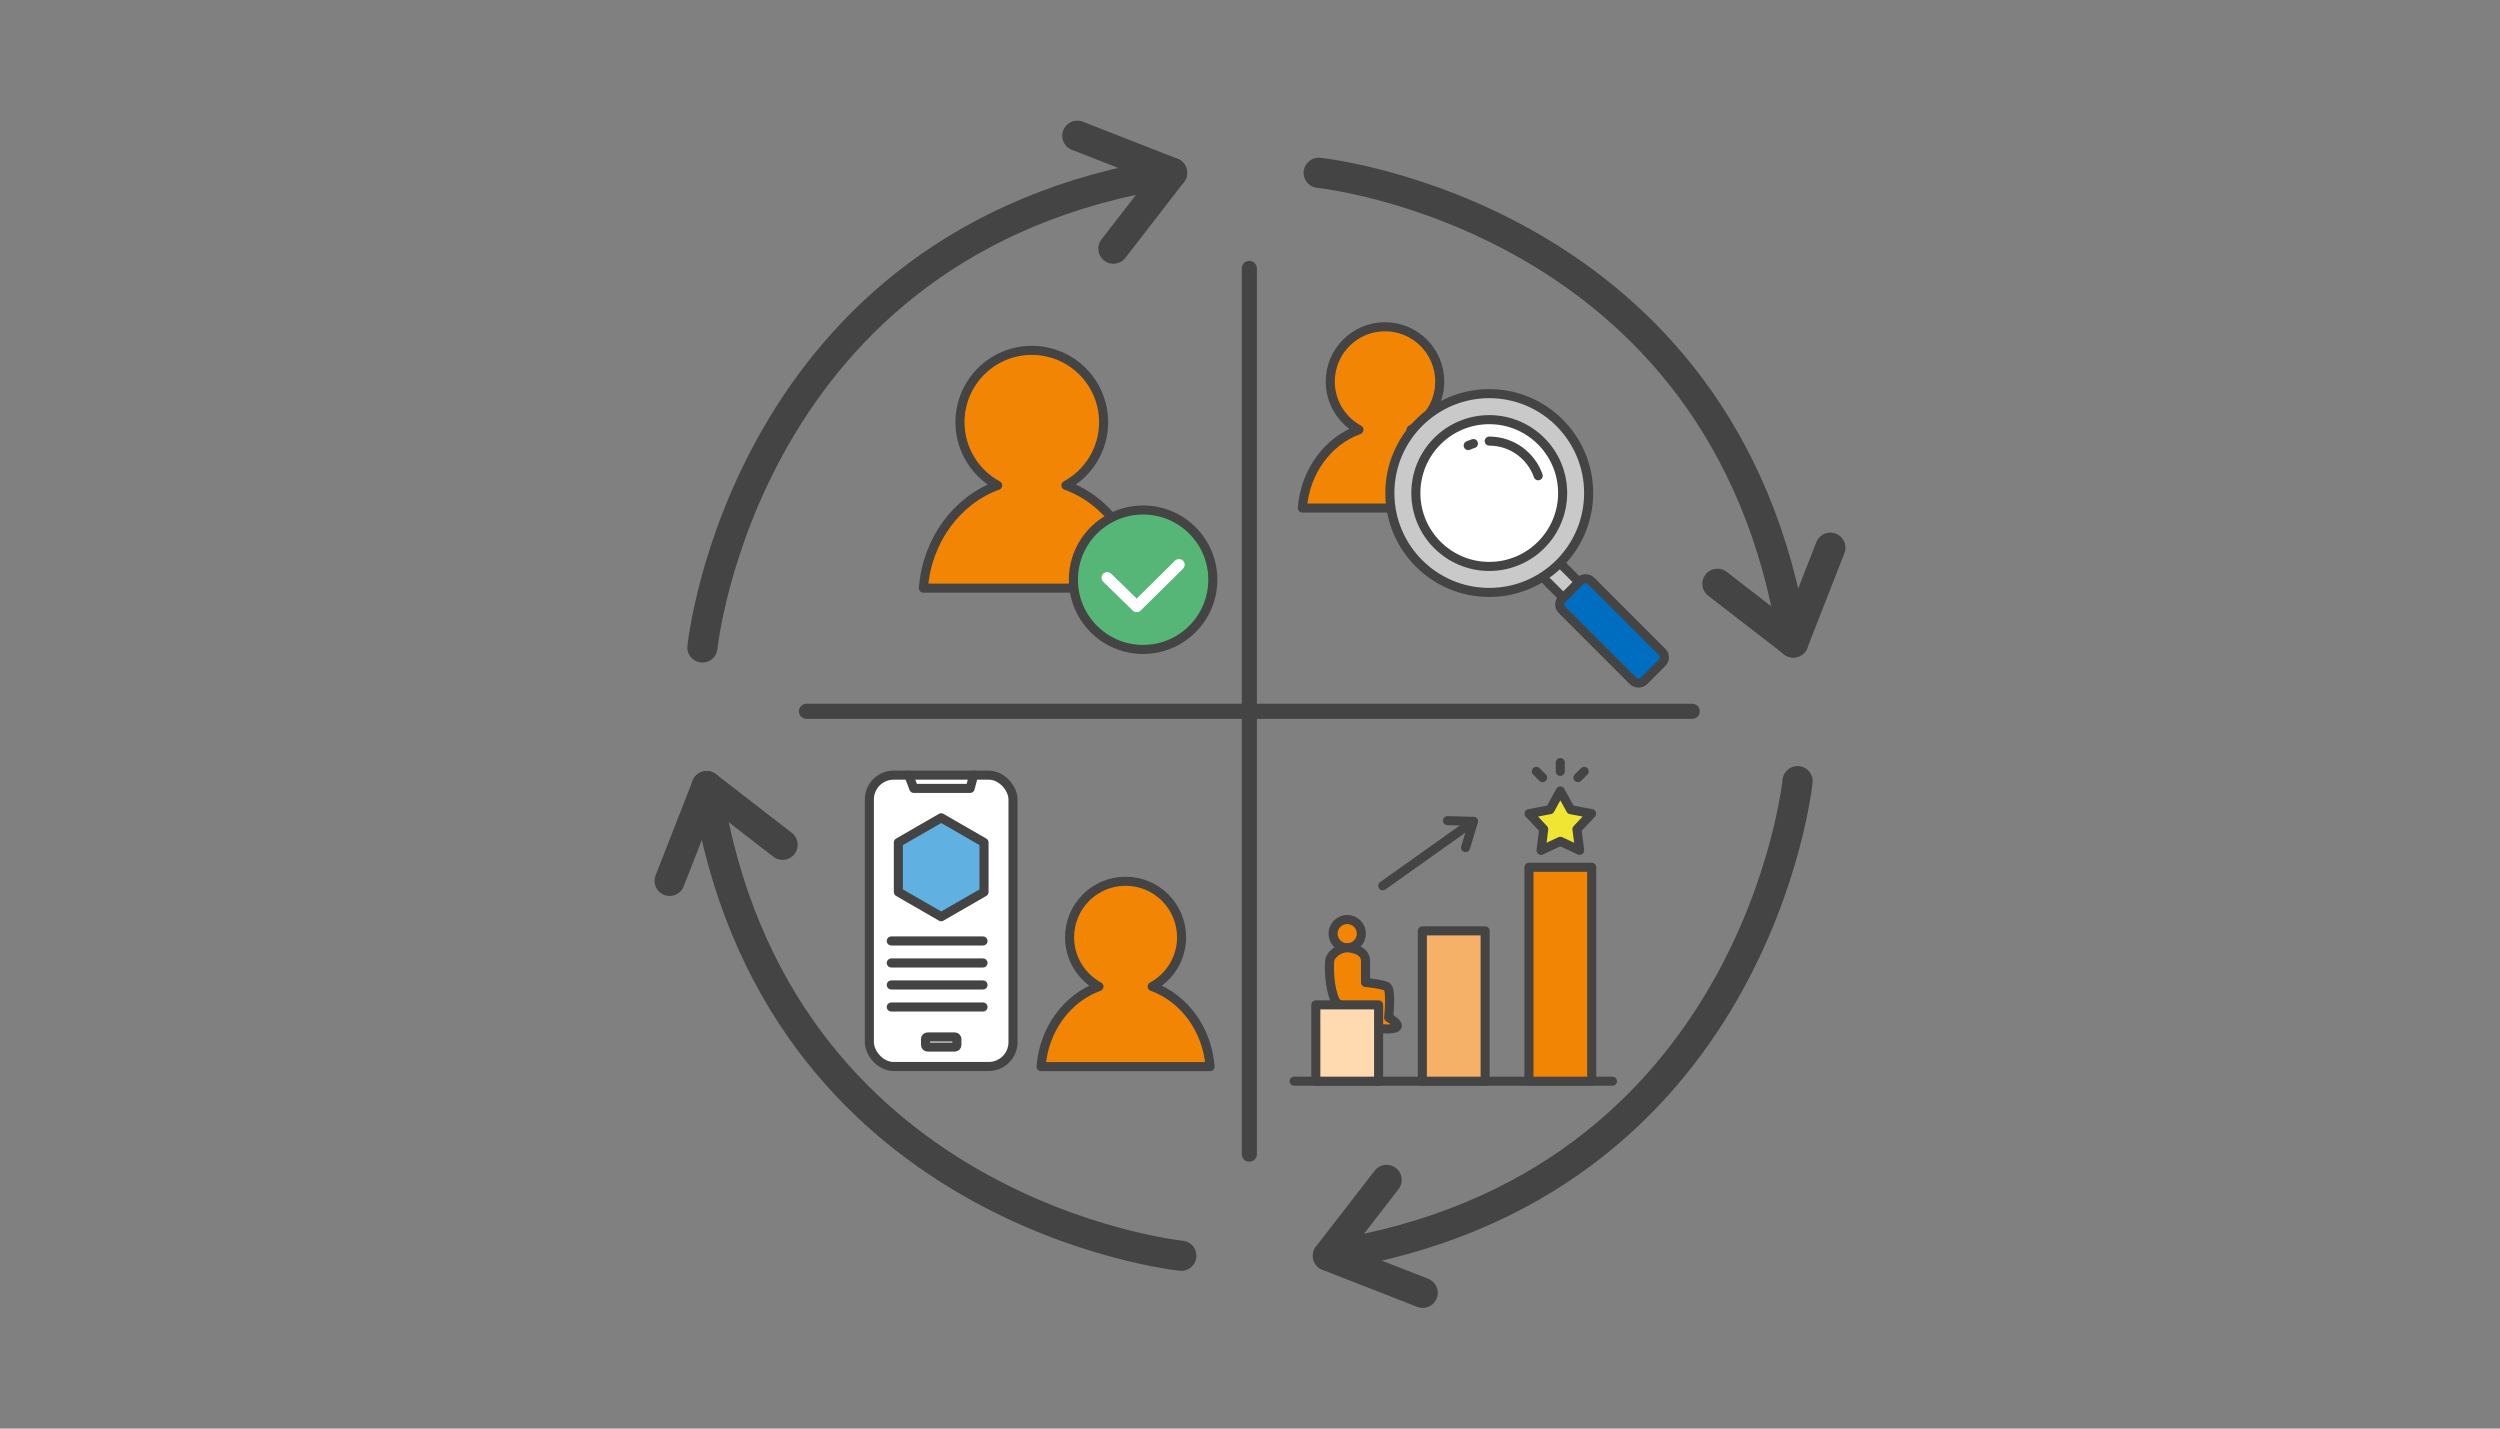 <?xml version="1.0" encoding="UTF-8"?>
<svg xmlns="http://www.w3.org/2000/svg" version="1.1" viewBox="0 0 700 400">
  <rect x="0" y="0" width="700" height="400" fill="#808080" stroke="none"/>
  <!-- Generator: Adobe Illustrator 29.4.0, SVG Export Plug-In . SVG Version: 2.1.0 Build 152)  -->
  <g id="eltmap_x5F_001-01" display="none">
    <g>
      <g>
        <path d="M385.83,344.15h-72.33c-5.06,0-6.44-3.79-5.78-8.33l7.26-49.73c.44-3.02,3.29-5.41,7.26-5.41h54.86c3.97,0,6.82,2.39,7.26,5.41l7.26,49.73c.66,4.54-.73,8.33-5.78,8.33Z" fill="#c9c9c9" stroke="#444" stroke-linecap="round" stroke-linejoin="round" stroke-width="4.42"/>
        <rect x="157.89" y="67.55" width="383.48" height="232.39" rx="12.44" ry="12.44" fill="#444" stroke="#444" stroke-linecap="round" stroke-linejoin="round" stroke-width="4.42"/>
        <path d="M157.89,281.19v6.16c0,6.95,5.51,12.58,12.31,12.58h358.86c6.8,0,12.31-5.63,12.31-12.58v-6.16H157.89Z" fill="#f3f4f8" stroke="#444" stroke-linecap="round" stroke-linejoin="round" stroke-width="4.42"/>
        <rect x="279.74" y="332.33" width="139.85" height="14.82" rx="4.87" ry="4.87" fill="#f3f4f8" stroke="#444" stroke-linecap="round" stroke-linejoin="round" stroke-width="4.42"/>
        <rect x="166.4" y="73.92" width="366.46" height="200.42" fill="#d9ebf4"/>
      </g>
      <g>
        <rect x="208.48" y="73.92" width="285.02" height="200.06" fill="#fff"/>
        <g>
          <line x1="335.52" y1="97.61" x2="363.73" y2="97.61" fill="none" stroke="#444" stroke-linecap="round" stroke-linejoin="round" stroke-width="4.42"/>
          <line x1="335.52" y1="111.3" x2="363.73" y2="111.3" fill="none" stroke="#444" stroke-linecap="round" stroke-linejoin="round" stroke-width="4.42"/>
          <line x1="335.52" y1="124.99" x2="363.73" y2="124.99" fill="none" stroke="#444" stroke-linecap="round" stroke-linejoin="round" stroke-width="4.42"/>
          <line x1="335.52" y1="138.69" x2="363.73" y2="138.69" fill="none" stroke="#444" stroke-linecap="round" stroke-linejoin="round" stroke-width="4.42"/>
          <line x1="379.05" y1="97.61" x2="455.08" y2="97.61" fill="none" stroke="#444" stroke-linecap="round" stroke-linejoin="round" stroke-width="4.42"/>
          <line x1="379.05" y1="111.3" x2="455.08" y2="111.3" fill="none" stroke="#444" stroke-linecap="round" stroke-linejoin="round" stroke-width="4.42"/>
          <line x1="379.05" y1="124.99" x2="455.08" y2="124.99" fill="none" stroke="#444" stroke-linecap="round" stroke-linejoin="round" stroke-width="4.42"/>
          <line x1="379.05" y1="138.69" x2="455.08" y2="138.69" fill="none" stroke="#444" stroke-linecap="round" stroke-linejoin="round" stroke-width="4.42"/>
        </g>
        <g>
          <circle cx="286.27" cy="117.84" r="31.27" fill="#60b0e2"/>
          <circle cx="286.27" cy="111.01" r="15.22" fill="#fff"/>
          <path d="M286.27,146.98c8.27,0,15.71-3.58,20.85-9.28-3.73-8.62-11.66-14.57-20.85-14.57s-17.12,5.95-20.85,14.57c5.14,5.7,12.57,9.28,20.85,9.28Z" fill="#fff"/>
          <circle cx="286.27" cy="117.84" r="31.27" fill="none" stroke="#444" stroke-miterlimit="10" stroke-width="4.42"/>
        </g>
        <g>
          <g>
            <polygon points="389.75 200.05 349.76 176.96 309.76 200.05 309.76 246.24 349.76 269.33 389.75 246.24 389.75 200.05" fill="none" stroke="#999" stroke-linecap="round" stroke-linejoin="round" stroke-width="2.21"/>
            <polygon points="382.21 204.41 349.76 185.67 317.3 204.41 317.3 241.88 349.76 260.62 382.21 241.88 382.21 204.41" fill="none" stroke="#999" stroke-linecap="round" stroke-linejoin="round" stroke-width="1.11"/>
            <polygon points="374.24 209.01 349.76 194.87 325.27 209.01 325.27 237.28 349.76 251.42 374.24 237.28 374.24 209.01" fill="none" stroke="#999" stroke-linecap="round" stroke-linejoin="round" stroke-width="1.11"/>
            <polygon points="366.43 213.54 349.74 203.91 333.04 213.54 333.04 232.82 349.74 242.46 366.43 232.82 366.43 213.54" fill="none" stroke="#999" stroke-linecap="round" stroke-linejoin="round" stroke-width="1.11"/>
            <polygon points="358.51 218.09 349.76 213.04 341 218.09 341 228.2 349.76 233.26 358.51 228.2 358.51 218.09" fill="none" stroke="#999" stroke-linecap="round" stroke-linejoin="round" stroke-width="1.11"/>
            <polygon points="372.51 210.27 350.17 199.53 336.22 215.14 321.42 239.67 349.65 256.29 374.24 237.28 372.51 210.27" fill="#60b0e2" stroke="#444" stroke-linecap="round" stroke-linejoin="round" stroke-width="4.42"/>
          </g>
          <line x1="229.45" y1="168.08" x2="288.2" y2="168.08" fill="none" stroke="#444" stroke-linecap="round" stroke-linejoin="round" stroke-width="4.42"/>
          <line x1="330.31" y1="168.08" x2="368.94" y2="168.08" fill="none" stroke="#444" stroke-linecap="round" stroke-linejoin="round" stroke-width="4.42"/>
          <line x1="402.66" y1="198.77" x2="434.85" y2="198.77" fill="none" stroke="#444" stroke-linecap="round" stroke-linejoin="round" stroke-width="4.42"/>
          <line x1="402.66" y1="248.44" x2="434.85" y2="248.44" fill="none" stroke="#444" stroke-linecap="round" stroke-linejoin="round" stroke-width="4.42"/>
          <line x1="264.99" y1="198.77" x2="297.18" y2="198.77" fill="none" stroke="#444" stroke-linecap="round" stroke-linejoin="round" stroke-width="4.42"/>
          <line x1="264.99" y1="248.44" x2="297.18" y2="248.44" fill="none" stroke="#444" stroke-linecap="round" stroke-linejoin="round" stroke-width="4.42"/>
        </g>
      </g>
      <g>
        <rect x="140" y="89.37" width="73.04" height="73.04" fill="#f4b167" stroke="#444" stroke-linecap="round" stroke-linejoin="round" stroke-width="4.42"/>
        <line x1="213.04" y1="120.6" x2="253.88" y2="120.6" fill="none" stroke="#444" stroke-linecap="round" stroke-linejoin="round" stroke-width="4.42"/>
      </g>
      <g>
        <rect x="486.96" y="52.85" width="73.04" height="73.04" fill="#60b0e2" stroke="#444" stroke-linecap="round" stroke-linejoin="round" stroke-width="4.42"/>
        <line x1="486.96" y1="106.19" x2="461.21" y2="120.6" fill="none" stroke="#444" stroke-linecap="round" stroke-linejoin="round" stroke-width="4.42"/>
      </g>
      <g>
        <rect x="456.99" y="229.12" width="73.04" height="73.04" fill="#93d8aa" stroke="#444" stroke-linecap="round" stroke-linejoin="round" stroke-width="4.42"/>
        <polyline points="456.99 245.37 434.85 229.12 389.75 229.12" fill="none" stroke="#444" stroke-linecap="round" stroke-linejoin="round" stroke-width="4.42"/>
      </g>
    </g>
  </g>
  <g id="eltmap_x5F_001-02">
    <g>
      <g>
        <path d="M395.08,120.32c4.79-2.59,8.05-7.66,8.05-13.5,0-8.47-6.87-15.33-15.33-15.33s-15.33,6.87-15.33,15.33c0,5.83,3.26,10.9,8.05,13.5-8.66,3.12-15.07,11.65-15.86,21.93h46.29c-.79-10.28-7.19-18.81-15.86-21.93Z" fill="#f28604" stroke="#444" stroke-linecap="round" stroke-linejoin="round" stroke-width="2.54"/>
        <g>
          <rect x="438.52" y="152.89" width="6.21" height="28.01" transform="translate(11.34 361.16) rotate(-45)" fill="#c9c9c9" stroke="#444" stroke-linecap="round" stroke-linejoin="round" stroke-width="2.54"/>
          <circle cx="416.99" cy="138.05" r="27.83" fill="#c9c9c9" stroke="#444" stroke-linecap="round" stroke-linejoin="round" stroke-width="2.54"/>
          <circle cx="416.99" cy="138.05" r="20.55" fill="#fff" stroke="#444" stroke-linecap="round" stroke-linejoin="round" stroke-width="2.54"/>
          <rect x="445.63" y="160.43" width="11.49" height="32.44" rx="2.1" ry="2.1" transform="translate(7.29 370.91) rotate(-45)" fill="#006ec0" stroke="#444" stroke-linecap="round" stroke-linejoin="round" stroke-width="2.54"/>
          <path d="M416.99,123.51c6.33,0,11.72,4.05,13.71,9.7" fill="none" stroke="#444" stroke-linecap="round" stroke-linejoin="round" stroke-width="2.54"/>
          <path d="M413.75,123.88" fill="none" stroke="#444" stroke-linecap="round" stroke-linejoin="round" stroke-width="2.54"/>
          <path d="M413.1,124.04" fill="none" stroke="#444" stroke-linecap="round" stroke-linejoin="round" stroke-width="2.54"/>
          <path d="M412.56,124.2" fill="none" stroke="#444" stroke-linecap="round" stroke-linejoin="round" stroke-width="2.54"/>
          <path d="M411.09,124.76c.48-.21.97-.4,1.47-.56" fill="none" stroke="#444" stroke-linecap="round" stroke-linejoin="round" stroke-width="2.54"/>
        </g>
      </g>
      <line x1="225.81" y1="199.16" x2="473.82" y2="199.16" fill="none" stroke="#444" stroke-linecap="round" stroke-linejoin="round" stroke-width="4.23"/>
      <line x1="349.81" y1="75.16" x2="349.81" y2="323.16" fill="none" stroke="#444" stroke-linecap="round" stroke-linejoin="round" stroke-width="4.23"/>
      <g>
        <line x1="362.37" y1="302.74" x2="451.48" y2="302.74" fill="none" stroke="#444" stroke-linecap="round" stroke-linejoin="round" stroke-width="2.54"/>
        <rect x="398.26" y="260.64" width="17.58" height="42.1" fill="#f4b167" stroke="#444" stroke-linecap="round" stroke-linejoin="round" stroke-width="2.54"/>
        <rect x="428.1" y="242.83" width="17.58" height="59.91" fill="#f28604" stroke="#444" stroke-linecap="round" stroke-linejoin="round" stroke-width="2.54"/>
        <line x1="387.17" y1="248.02" x2="412.57" y2="229.98" fill="none" stroke="#444" stroke-linecap="round" stroke-linejoin="round" stroke-width="2.54"/>
        <polyline points="405.29 229.78 412.57 229.98 410.35 237.33" fill="none" stroke="#444" stroke-linecap="round" stroke-linejoin="round" stroke-width="2.54"/>
        <g>
          <polygon points="436.89 221.46 439.77 226.7 445.64 227.82 441.55 232.17 442.3 238.1 436.89 235.56 431.49 238.1 432.24 232.17 428.14 227.82 434.02 226.7 436.89 221.46" fill="#f1e533" stroke="#444" stroke-linecap="round" stroke-linejoin="round" stroke-width="2.54"/>
          <line x1="436.88" y1="215.98" x2="436.88" y2="213.5" fill="none" stroke="#444" stroke-linecap="round" stroke-linejoin="round" stroke-width="2.54"/>
          <line x1="441.82" y1="217.73" x2="443.58" y2="215.98" fill="none" stroke="#444" stroke-linecap="round" stroke-linejoin="round" stroke-width="2.54"/>
          <line x1="431.93" y1="217.73" x2="430.17" y2="215.98" fill="none" stroke="#444" stroke-linecap="round" stroke-linejoin="round" stroke-width="2.54"/>
        </g>
        <circle cx="377.22" cy="261.42" r="3.96" fill="#f28604" stroke="#444" stroke-linecap="round" stroke-linejoin="round" stroke-width="2.54"/>
        <path d="M377.22,265.38s5.13.1,5.13,3.73v5.97s5.18.53,6.06,1.23c1.24.98.41,8.6.41,8.6,0,0,3.58,1.97,2.07,2.82s-6.61,0-6.61,0l-.83-5.77s-8.4,1-9.64-1.86c-1.69-3.9-1.65-9.22-1.52-10.99s2.61-3.73,4.92-3.73Z" fill="#f28604" stroke="#444" stroke-linecap="round" stroke-linejoin="round" stroke-width="2.54"/>
        <rect x="368.43" y="281.37" width="17.58" height="21.37" fill="#ffd9b0" stroke="#444" stroke-linecap="round" stroke-linejoin="round" stroke-width="2.54"/>
      </g>
      <path d="M298.45,135.91c6.29-3.4,10.56-10.05,10.56-17.7,0-11.11-9.01-20.11-20.11-20.11s-20.11,9.01-20.11,20.11c0,7.65,4.27,14.3,10.56,17.7-11.36,4.1-19.76,15.29-20.8,28.77h60.71c-1.03-13.48-9.44-24.67-20.8-28.77Z" fill="#f28604" stroke="#444" stroke-linecap="round" stroke-linejoin="round" stroke-width="2.54"/>
      <g>
        <path d="M322.61,276.23c4.9-2.65,8.23-7.84,8.23-13.8,0-8.66-7.02-15.68-15.68-15.68s-15.68,7.02-15.68,15.68c0,5.96,3.33,11.15,8.23,13.8-8.86,3.19-15.41,11.91-16.21,22.42h47.32c-.81-10.51-7.35-19.23-16.21-22.42Z" fill="#f28604" stroke="#444" stroke-linecap="round" stroke-linejoin="round" stroke-width="2.54"/>
        <g>
          <rect x="243.42" y="217.04" width="40.22" height="81.58" rx="6.81" ry="6.81" fill="#fff" stroke="#444" stroke-linecap="round" stroke-linejoin="round" stroke-width="2.54"/>
          <rect x="259.14" y="290.35" width="8.79" height="2.82" rx=".57" ry=".57" fill="#fff" stroke="#444" stroke-linecap="round" stroke-linejoin="round" stroke-width="2.54"/>
          <polyline points="254.45 217.04 255.86 220.75 271.64 220.75 272.62 217.04" fill="none" stroke="#444" stroke-linecap="round" stroke-linejoin="round" stroke-width="2.54"/>
          <line x1="249.56" y1="263.47" x2="275.24" y2="263.47" fill="none" stroke="#444" stroke-linecap="round" stroke-linejoin="round" stroke-width="2.54"/>
          <line x1="249.56" y1="269.63" x2="275.24" y2="269.63" fill="none" stroke="#444" stroke-linecap="round" stroke-linejoin="round" stroke-width="2.54"/>
          <line x1="249.56" y1="275.79" x2="275.24" y2="275.79" fill="none" stroke="#444" stroke-linecap="round" stroke-linejoin="round" stroke-width="2.54"/>
          <line x1="249.56" y1="281.96" x2="275.24" y2="281.96" fill="none" stroke="#444" stroke-linecap="round" stroke-linejoin="round" stroke-width="2.54"/>
          <polygon points="275.53 235.9 263.53 228.98 251.54 235.9 251.54 249.76 263.53 256.68 275.53 249.76 275.53 235.9" fill="#60b0e2" stroke="#444" stroke-linecap="round" stroke-linejoin="round" stroke-width="2.54"/>
        </g>
      </g>
      <g>
        <g>
          <path d="M369.23,48.39s114.3,11.58,132.89,131.5" fill="none" stroke="#444" stroke-linecap="round" stroke-linejoin="round" stroke-width="8.45"/>
          <polyline points="512.5 153.36 502.12 179.89 480.88 163.46" fill="none" stroke="#444" stroke-linecap="round" stroke-linejoin="round" stroke-width="8.45"/>
        </g>
        <g>
          <path d="M503.32,218.72s-11.58,114.3-131.5,132.89" fill="none" stroke="#444" stroke-linecap="round" stroke-linejoin="round" stroke-width="8.45"/>
          <polyline points="398.35 361.99 371.82 351.61 388.25 330.37" fill="none" stroke="#444" stroke-linecap="round" stroke-linejoin="round" stroke-width="8.45"/>
        </g>
        <g>
          <path d="M330.77,351.61s-114.3-11.58-132.89-131.5" fill="none" stroke="#444" stroke-linecap="round" stroke-linejoin="round" stroke-width="8.45"/>
          <polyline points="187.5 246.64 197.88 220.11 219.12 236.54" fill="none" stroke="#444" stroke-linecap="round" stroke-linejoin="round" stroke-width="8.45"/>
        </g>
        <g>
          <path d="M196.68,181.28s11.58-114.3,131.5-132.89" fill="none" stroke="#444" stroke-linecap="round" stroke-linejoin="round" stroke-width="8.45"/>
          <polyline points="301.65 38.01 328.18 48.39 311.75 69.63" fill="none" stroke="#444" stroke-linecap="round" stroke-linejoin="round" stroke-width="8.45"/>
        </g>
      </g>
      <circle cx="320.07" cy="162.32" r="19.52" fill="#56b678" stroke="#444" stroke-linecap="round" stroke-linejoin="round" stroke-width="2.54"/>
      <polyline points="310.02 161.77 318.28 169.82 330.13 158.11" fill="none" stroke="#fff" stroke-linecap="round" stroke-linejoin="round" stroke-width="3.17"/>
    </g>
  </g>
  <g id="eltmap_x5F_001-03" display="none">
    <g>
      <g>
        <polyline points="530.22 192.74 398.97 192.74 398.97 256.88 268.24 256.88 268.24 321.02 137.5 321.02" fill="none" stroke="#444" stroke-linecap="round" stroke-linejoin="round" stroke-width="4.42"/>
        <g>
          <circle cx="444.85" cy="65.3" r="13.51" fill="#f28604" stroke="#444" stroke-linecap="round" stroke-linejoin="round" stroke-width="2.65"/>
          <path d="M512.38,140.82l-21.27-12.28c-.54-.31-1.12-.52-1.71-.63-.37-.13-.76-.22-1.17-.27l-16.61-1.83-12.69-36.23,16.22,1.78c.4.04.79.02,1.17-.03.24-.02.49-.08.73-.14,0,0,.01,0,.02,0,.41-.11.81-.25,1.2-.47l14.63-8.45c2.31-1.33,3.1-4.29,1.77-6.6h0c-1.33-2.31-4.29-3.1-6.6-1.77l-13.33,7.69-19.96-2.19c-.4-.04-.79-.02-1.17.03-.54-.1-1.11-.08-1.66.12l-15.1,5.29c-.14.05-.27.12-.41.19-.22.04-.45.08-.67.16l-16.51,5.78c-1.07.38-1.91,1.1-2.47,1.99l-9.96,13.42c-1.59,2.14-1.14,5.17,1,6.76,2.14,1.59,5.17,1.14,6.76-1l9.33-12.56,13.03-4.56,13.84,39.5-9.32,16.22-21.55,6.17c-2.89.83-4.56,3.84-3.73,6.72h0c.83,2.89,3.84,4.56,6.72,3.73l23.61-6.76c1.33-.38,2.4-1.23,3.09-2.32.14-.18.27-.37.38-.57l12.24-21.3c.13-.22.23-.45.32-.67.03,0,.06.01.09.01l23.79,2.61,20.53,11.85c2.6,1.5,5.92.61,7.42-1.99,1.5-2.6.61-5.92-1.99-7.42Z" fill="#f28604" stroke="#444" stroke-linecap="round" stroke-linejoin="round" stroke-width="2.65"/>
          <g>
            <polygon points="446.87 84.95 453.64 82.57 453.45 86.38 449.39 87.8 446.87 84.95 446.87 84.95" fill="#444" fill-rule="evenodd"/>
            <polygon points="461.07 103.79 461.33 115.38 454.3 106.16 449.69 88.86 453.88 87.4 461.07 103.79 461.07 103.79" fill="#444" fill-rule="evenodd"/>
          </g>
        </g>
        <g>
          <path d="M561.29,48.29h-29c-.67,0-1.21-.54-1.21-1.21v-18.78c0-.67.54-1.21,1.21-1.21h29c.95,0,1.53,1.03,1.04,1.84l-4.94,8.13c-.24.39-.24.87,0,1.26l4.94,8.13c.49.81-.09,1.84-1.04,1.84Z" fill="#f1e533" stroke="#444" stroke-linecap="round" stroke-linejoin="round" stroke-width="2.65"/>
          <line x1="531.07" y1="29.03" x2="531.07" y2="193.37" fill="none" stroke="#444" stroke-linecap="round" stroke-linejoin="round" stroke-width="2.65"/>
        </g>
        <g>
          <circle cx="202.57" cy="198.32" r="13.51" fill="#ffd9b0" stroke="#444" stroke-linecap="round" stroke-linejoin="round" stroke-width="2.65"/>
          <path d="M244.48,224.85c-1.17-2.4-4.06-3.4-6.46-2.23l-15.87,7.72-10.4-14.16c-.77-1.05-1.89-1.69-3.09-1.9-.24-.06-.49-.11-.75-.12l-16-.45c-.93-.03-1.77.34-2.39.94-.29.18-.56.4-.81.65l-15.19,15.19c-1.14,1.07-1.74,2.67-1.46,4.33l3.62,21.25c.45,2.63,2.95,4.4,5.58,3.95,2.63-.45,4.4-2.95,3.95-5.58l-3.2-18.78,6.16-6.16-1.03,36.7-2.33,21.94c0,.07,0,.15-.01.22l-9.21,21.96c-1.16,2.77.14,5.95,2.91,7.11,2.77,1.16,5.95-.14,7.11-2.91l9.5-22.65c.28-.67.41-1.36.42-2.04.04-.18.07-.36.08-.54l2.04-19.19,1.07.03c.17.42.39.84.67,1.22l13.68,18.64,2.64,23.05c.34,2.98,3.04,5.12,6.02,4.78h0c2.98-.34,5.12-3.04,4.78-6.02l-2.79-24.4s0-.05-.01-.08c-.1-.91-.43-1.8-1.01-2.6l-13-17.71,1.01-35.91,5.99,8.17c1.02,1.39,2.65,2.07,4.26,1.95.11,0,.22-.03.33-.05.15-.02.3-.03.46-.07.37-.08.74-.19,1.1-.37l19.39-9.43c2.4-1.17,3.4-4.06,2.23-6.46Z" fill="#ffd9b0" stroke="#444" stroke-linecap="round" stroke-linejoin="round" stroke-width="2.65"/>
          <g>
            <polygon points="199.59 217.31 206.77 217.52 205.23 221 200.93 220.88 199.59 217.31 199.59 217.31" fill="#444" fill-rule="evenodd"/>
            <polygon points="206.14 239.98 202.24 250.91 198.97 239.78 200.84 221.98 205.27 222.1 206.14 239.98 206.14 239.98" fill="#444" fill-rule="evenodd"/>
          </g>
        </g>
        <g>
          <circle cx="345.62" cy="141.43" r="13.51" fill="#f4b167" stroke="#444" stroke-linecap="round" stroke-linejoin="round" stroke-width="2.65"/>
          <path d="M371.52,169.09c-1.58-2.15-4.61-2.62-6.76-1.04l-8.89,6.52-6.31-14.32c-.46-1.04-1.24-1.81-2.17-2.3-.44-.31-.96-.53-1.53-.6l-15.91-1.74c-.37-.04-.74,0-1.09.08-.04,0-.09.02-.13.03-.04.01-.08.02-.11.03-.55.11-1.09.3-1.6.61l-14.93,9.13c-.06.04-.1.08-.16.12-.2.13-.38.27-.56.43-.03.03-.06.05-.09.08-1,.92-1.63,2.23-1.59,3.7l.5,16.89c.08,2.67,2.31,4.77,4.98,4.69,2.67-.08,4.77-2.31,4.69-4.98l-.42-14.09,5.76-3.52-4.03,36.83c0,.06-.02.12-.03.19l-2.46,22.46-16.09,16.08c-2.12,2.12-2.12,5.56,0,7.69h0c2.12,2.12,5.56,2.12,7.69,0l16.98-16.98c1.09-.87,1.84-2.16,2.01-3.65l2.09-19.1,3.25.36s.07.02.1.03l16.03,3.89-9.73,13.1c-1.79,2.41-1.29,5.81,1.12,7.6,2.41,1.79,5.81,1.29,7.6-1.12l14.64-19.72c1.79-2.41,1.29-5.81-1.12-7.6h0c-.78-.58-1.67-.92-2.57-1.03l-16.63-4.04,2.8-25.62,2.51,5.71c.7,1.6,2.17,2.61,3.79,2.83.19.03.38.04.57.05.06,0,.11.01.17,0,1.02.02,2.05-.27,2.94-.92l13.62-10c2.15-1.58,2.62-4.61,1.04-6.76Z" fill="#f4b167" stroke="#444" stroke-linecap="round" stroke-linejoin="round" stroke-width="2.65"/>
          <g>
            <polygon points="338.32 159.86 345.45 160.64 343.64 164 339.36 163.53 338.32 159.86 338.32 159.86" fill="#444" fill-rule="evenodd"/>
            <polygon points="343 182.99 338.24 193.56 335.87 182.21 339.17 164.61 343.58 165.1 343 182.99 343 182.99" fill="#444" fill-rule="evenodd"/>
          </g>
        </g>
      </g>
      <g>
        <path d="M163.56,337.91v11.6h15.52v-11.6h4.17v27.86h-4.17v-12.45h-15.52v12.45h-4.21v-27.86h4.21Z" fill="#444"/>
        <path d="M212.6,351.84c0,9.69-1.84,14.21-11.99,14.21-9.58,0-12.94-2.23-12.94-14.21,0-10.78,2.48-14.21,12.44-14.21s12.48,2.97,12.48,14.21ZM191.91,351.84c0,8.52.88,10.43,8.63,10.43s7.81-3.15,7.81-10.43c0-8.03-.71-10.43-8.24-10.43s-8.2,2.55-8.2,10.43Z" fill="#444"/>
        <path d="M232,337.91c6.5,0,8.48,3.22,8.48,8.73,0,6.36-2.58,8.8-8.94,8.8h-10.25v10.32h-4.17v-27.86h14.88ZM221.29,341.73v9.9h10.15c2.86,0,4.84-.42,4.84-4.91s-1.87-4.99-4.84-4.99h-10.15Z" fill="#444"/>
      </g>
      <g>
        <path d="M298.77,283.01c0-3.61-.92-5.2-6.86-5.2-3.85,0-6.68.42-6.68,4.53,0,2.51,1.41,3.29,3.61,3.5l7.85.81c2.9.32,7.42,1.13,7.42,7.67,0,7.92-6.72,8.27-11.46,8.27-9.05,0-11.63-2.55-11.77-9.55h4.21c0,4,.78,5.76,7.64,5.76,5.27,0,7.21-.96,7.21-4.49,0-3.25-1.84-3.85-3.82-4.07l-8.8-.92c-5.41-.57-6.12-4.81-6.12-7.28,0-7.88,7.32-7.88,10.47-7.88,10.5,0,11.17,3.96,11.28,8.84h-4.17Z" fill="#444"/>
        <path d="M329.7,274.46v3.82h-9.58v24.04h-4.21v-24.04h-9.58v-3.82h23.37Z" fill="#444"/>
        <path d="M352.96,274.46v3.82h-16.3v7.96h15.49v3.71h-15.49v8.56h16.55v3.82h-20.72v-27.86h20.47Z" fill="#444"/>
        <path d="M371.8,274.46c6.51,0,8.49,3.22,8.49,8.73,0,6.36-2.58,8.8-8.94,8.8h-10.25v10.32h-4.17v-27.86h14.88ZM361.09,278.27v9.9h10.15c2.86,0,4.84-.42,4.84-4.91s-1.87-4.99-4.84-4.99h-10.15Z" fill="#444"/>
      </g>
      <g>
        <path d="M432.25,208.59v19.3c0,7.28-4.03,8.84-9.9,8.84-8.87,0-10.29-3.15-10.29-9.93v-1.31h4.24v1.56c0,3.89,0,5.87,5.94,5.87,4.35,0,5.8-.74,5.8-5.34v-18.99h4.21Z" fill="#444"/>
        <path d="M441.27,208.59v18.17c0,4.03,1.24,6.19,7.78,6.19s7.74-2.16,7.74-6.19v-18.17h4.17v18.6c0,5.9-2.86,9.55-11.99,9.55-8.63,0-11.91-3.32-11.91-9.55v-18.6h4.21Z" fill="#444"/>
        <path d="M472.3,208.59l7.81,23.4,7.81-23.4h6.36v27.86h-4.07v-16.86c0-1.41.07-5.23.11-6.79l-7.92,23.65h-4.56l-7.99-23.65c.04.81.14,5.87.14,6.82v16.83h-4.03v-27.86h6.33Z" fill="#444"/>
        <path d="M514.27,208.59c6.51,0,8.49,3.22,8.49,8.73,0,6.36-2.58,8.8-8.94,8.8h-10.25v10.32h-4.17v-27.86h14.88ZM503.55,212.41v9.9h10.15c2.86,0,4.84-.42,4.84-4.91s-1.87-4.99-4.84-4.99h-10.15Z" fill="#444"/>
      </g>
    </g>
  </g>
  <g id="eltmap_x5F_001-04" display="none">
    <g>
      <g>
        <g>
          <path d="M382.25,345.34h-64.82c-4.53,0-5.78-3.39-5.18-7.46l6.5-44.57c.39-2.7,2.95-4.85,6.51-4.85h49.17c3.56,0,6.11,2.14,6.51,4.85l6.5,44.57c.59,4.07-.65,7.46-5.18,7.46Z" fill="#c9c9c9" stroke="#444" stroke-linecap="round" stroke-linejoin="round" stroke-width="4.31"/>
          <rect x="177.96" y="97.44" width="343.68" height="208.27" rx="11.15" ry="11.15" fill="#444" stroke="#444" stroke-linecap="round" stroke-linejoin="round" stroke-width="4.31"/>
          <path d="M177.96,288.91v5.52c0,6.23,4.94,11.28,11.03,11.28h321.62c6.09,0,11.03-5.05,11.03-11.28v-5.52H177.96Z" fill="#f3f4f8" stroke="#444" stroke-linecap="round" stroke-linejoin="round" stroke-width="4.31"/>
          <rect x="287.17" y="334.75" width="125.33" height="13.28" rx="4.36" ry="4.36" fill="#f3f4f8" stroke="#444" stroke-linecap="round" stroke-linejoin="round" stroke-width="4.31"/>
          <rect x="185.59" y="103.16" width="328.42" height="179.61" fill="#d9ebf4"/>
        </g>
        <rect x="223.34" y="103.21" width="255.36" height="179.24" fill="#fff"/>
        <g>
          <g>
            <rect x="250.61" y="123.94" width="42.7" height="31.79" fill="#56b678" stroke="#444" stroke-linecap="round" stroke-linejoin="round" stroke-width="4.31"/>
            <g>
              <line x1="312.47" y1="131.86" x2="404.24" y2="131.86" fill="none" stroke="#444" stroke-linecap="round" stroke-linejoin="round" stroke-width="4.31"/>
              <line x1="312.47" y1="147.81" x2="451.43" y2="147.81" fill="none" stroke="#444" stroke-linecap="round" stroke-linejoin="round" stroke-width="4.31"/>
            </g>
          </g>
          <g>
            <rect x="250.61" y="176.94" width="42.7" height="31.79" fill="#f4b167" stroke="#444" stroke-linecap="round" stroke-linejoin="round" stroke-width="4.31"/>
            <g>
              <line x1="312.47" y1="184.86" x2="404.24" y2="184.86" fill="none" stroke="#444" stroke-linecap="round" stroke-linejoin="round" stroke-width="4.31"/>
              <line x1="312.47" y1="200.8" x2="451.43" y2="200.8" fill="none" stroke="#444" stroke-linecap="round" stroke-linejoin="round" stroke-width="4.31"/>
            </g>
          </g>
          <g>
            <rect x="250.61" y="229.94" width="42.7" height="31.79" fill="#f1e533" stroke="#444" stroke-linecap="round" stroke-linejoin="round" stroke-width="4.31"/>
            <g>
              <line x1="312.47" y1="237.86" x2="404.24" y2="237.86" fill="none" stroke="#444" stroke-linecap="round" stroke-linejoin="round" stroke-width="4.31"/>
              <line x1="312.47" y1="253.8" x2="451.43" y2="253.8" fill="none" stroke="#444" stroke-linecap="round" stroke-linejoin="round" stroke-width="4.31"/>
            </g>
          </g>
        </g>
        <g>
          <path d="M440.46,62.5s48.63,3.79,96.52,36.34l-13.58,36.06s-51.1-3.91-96.52-36.34l13.58-36.06Z" fill="#006ec0" stroke="#444" stroke-linecap="round" stroke-linejoin="round" stroke-width="4.31"/>
          <polygon points="564.94 109.37 496.66 59.58 412.5 51.98 480.78 101.76 564.94 109.37" fill="#006ec0" stroke="#444" stroke-linecap="round" stroke-linejoin="round" stroke-width="4.31"/>
          <path d="M564.94,109.37s-10.3,8.32-3.5,19.45" fill="none" stroke="#444" stroke-linecap="round" stroke-linejoin="round" stroke-width="4.31"/>
          <path d="M566.39,131.32s-1.16,3.31-4.36,3.1" fill="none" stroke="#444" stroke-linecap="round" stroke-linejoin="round" stroke-width="4.31"/>
          <polyline points="566.39 144.4 566.43 139.1 571.09 142.15" fill="none" stroke="#444" stroke-linecap="round" stroke-linejoin="round" stroke-width="4.31"/>
        </g>
      </g>
      <g>
        <line x1="80" y1="91.2" x2="95.48" y2="156.68" fill="none" stroke="#444" stroke-linecap="round" stroke-linejoin="round" stroke-width="4.31"/>
        <rect x="83.94" y="96.02" width="41.79" height="18.82" transform="translate(-21.45 26.95) rotate(-13.3)" fill="#f4b167" stroke="#444" stroke-linecap="round" stroke-linejoin="round" stroke-width="4.31"/>
        <rect x="90.67" y="123.32" width="61.9" height="18.82" transform="translate(-27.28 31.55) rotate(-13.3)" fill="#60b0e2" stroke="#444" stroke-linecap="round" stroke-linejoin="round" stroke-width="4.31"/>
      </g>
      <g>
        <circle cx="587.84" cy="208.85" r="32.15" fill="#fff" stroke="#444" stroke-linecap="round" stroke-linejoin="round" stroke-width="4.31"/>
        <path d="M610.71,198.69l-25.11,8.49c-.36.12-.57.46-.45.72l2.05,4.58c.12.26.51.33.84.14l23.07-13.07c.64-.36.31-1.1-.39-.87Z" fill="#444"/>
        <line x1="599.31" y1="178.82" x2="602.64" y2="170.08" fill="none" stroke="#444" stroke-linecap="round" stroke-linejoin="round" stroke-width="4.31"/>
        <line x1="596.99" y1="167.93" x2="608.29" y2="172.24" fill="none" stroke="#444" stroke-linecap="round" stroke-linejoin="round" stroke-width="4.31"/>
        <line x1="577.1" y1="178.56" x2="574.28" y2="172.26" fill="none" stroke="#444" stroke-linecap="round" stroke-linejoin="round" stroke-width="4.31"/>
      </g>
    </g>
  </g>
  <g id="eltmap_x5F_001-05" display="none">
    <g>
      <polyline points="117.2 105.91 117.2 331.89 524.63 331.89" fill="none" stroke="#444" stroke-linecap="round" stroke-linejoin="round" stroke-width="3.69"/>
      <g>
        <line x1="537.22" y1="104.92" x2="549.88" y2="68.11" fill="none" stroke="#56b678" stroke-linecap="round" stroke-linejoin="round" stroke-width="4.43"/>
        <line x1="546.69" y1="115.33" x2="577.25" y2="91.21" fill="none" stroke="#56b678" stroke-linecap="round" stroke-linejoin="round" stroke-width="4.43"/>
        <line x1="551.8" y1="127.58" x2="590.67" y2="125.42" fill="none" stroke="#56b678" stroke-linecap="round" stroke-linejoin="round" stroke-width="4.43"/>
      </g>
      <g>
        <polyline points="116.6 208.11 218.97 189.33 317.72 139.05 418.88 129.96 518.84 126.94" fill="none" stroke="#006ec0" stroke-miterlimit="10" stroke-width="3.69"/>
        <rect x="310.13" y="131.2" width="15.63" height="15.63" fill="#006ec0"/>
        <rect x="411.6" y="121.47" width="15.63" height="15.63" fill="#006ec0"/>
        <rect x="511.78" y="118.69" width="15.63" height="15.63" fill="#006ec0"/>
        <rect x="211.03" y="181.17" width="15.63" height="15.63" fill="#006ec0"/>
        <rect x="109.35" y="200.26" width="15.63" height="15.63" fill="#006ec0"/>
      </g>
      <g>
        <polyline points="116.6 247.55 217.76 247.55 318.93 235.43 419.49 223.32 518.84 211.2" fill="none" stroke="#f28604" stroke-miterlimit="10" stroke-width="3.69"/>
        <circle cx="117.15" cy="247.72" r="7.81" fill="#f28604"/>
        <circle cx="217.76" cy="247.72" r="7.81" fill="#f28604"/>
        <circle cx="319.94" cy="235.43" r="7.81" fill="#f28604"/>
        <circle cx="419.34" cy="223.77" r="7.81" fill="#f28604"/>
        <circle cx="519.6" cy="211.04" r="7.81" fill="#f28604"/>
      </g>
    </g>
  </g>
  <g id="eltmap_x5F_001-06" display="none">
    <g>
      <path d="M363.76,102.68c9.44-5.11,15.86-15.1,15.86-26.59,0-16.69-13.53-30.21-30.21-30.21s-30.21,13.53-30.21,30.21c0,11.49,6.41,21.48,15.86,26.59-17.07,6.15-29.69,22.96-31.24,43.21h91.19c-1.55-20.25-14.17-37.06-31.24-43.21Z" fill="#56b678" stroke="#444" stroke-linecap="round" stroke-linejoin="round" stroke-width="4.44"/>
      <path d="M363.76,310.91c9.44-5.11,15.86-15.1,15.86-26.59,0-16.69-13.53-30.21-30.21-30.21s-30.21,13.53-30.21,30.21c0,11.49,6.41,21.48,15.86,26.59-17.07,6.15-29.69,22.96-31.24,43.21h91.19c-1.55-20.25-14.17-37.06-31.24-43.21Z" fill="#f28604" stroke="#444" stroke-linecap="round" stroke-linejoin="round" stroke-width="4.44"/>
      <path d="M491.26,310.91c9.44-5.11,15.86-15.1,15.86-26.59,0-16.69-13.53-30.21-30.21-30.21s-30.21,13.53-30.21,30.21c0,11.49,6.41,21.48,15.86,26.59-17.07,6.15-29.69,22.96-31.24,43.21h91.19c-1.55-20.25-14.17-37.06-31.24-43.21Z" fill="#f28604" stroke="#444" stroke-linecap="round" stroke-linejoin="round" stroke-width="4.44"/>
      <path d="M237.45,310.91c9.44-5.11,15.86-15.1,15.86-26.59,0-16.69-13.53-30.21-30.21-30.21s-30.21,13.53-30.21,30.21c0,11.49,6.41,21.48,15.86,26.59-17.07,6.15-29.69,22.96-31.24,43.21h91.19c-1.55-20.25-14.17-37.06-31.24-43.21Z" fill="#f28604" stroke="#444" stroke-linecap="round" stroke-linejoin="round" stroke-width="4.44"/>
      <g>
        <polyline points="223.1 222.28 223.1 188.01 476.9 188.01 476.9 222.28" fill="none" stroke="#444" stroke-linecap="round" stroke-linejoin="round" stroke-width="4.44"/>
        <line x1="350" y1="222.28" x2="350" y2="166.01" fill="none" stroke="#444" stroke-linecap="round" stroke-linejoin="round" stroke-width="4.44"/>
      </g>
    </g>
  </g>
</svg>
